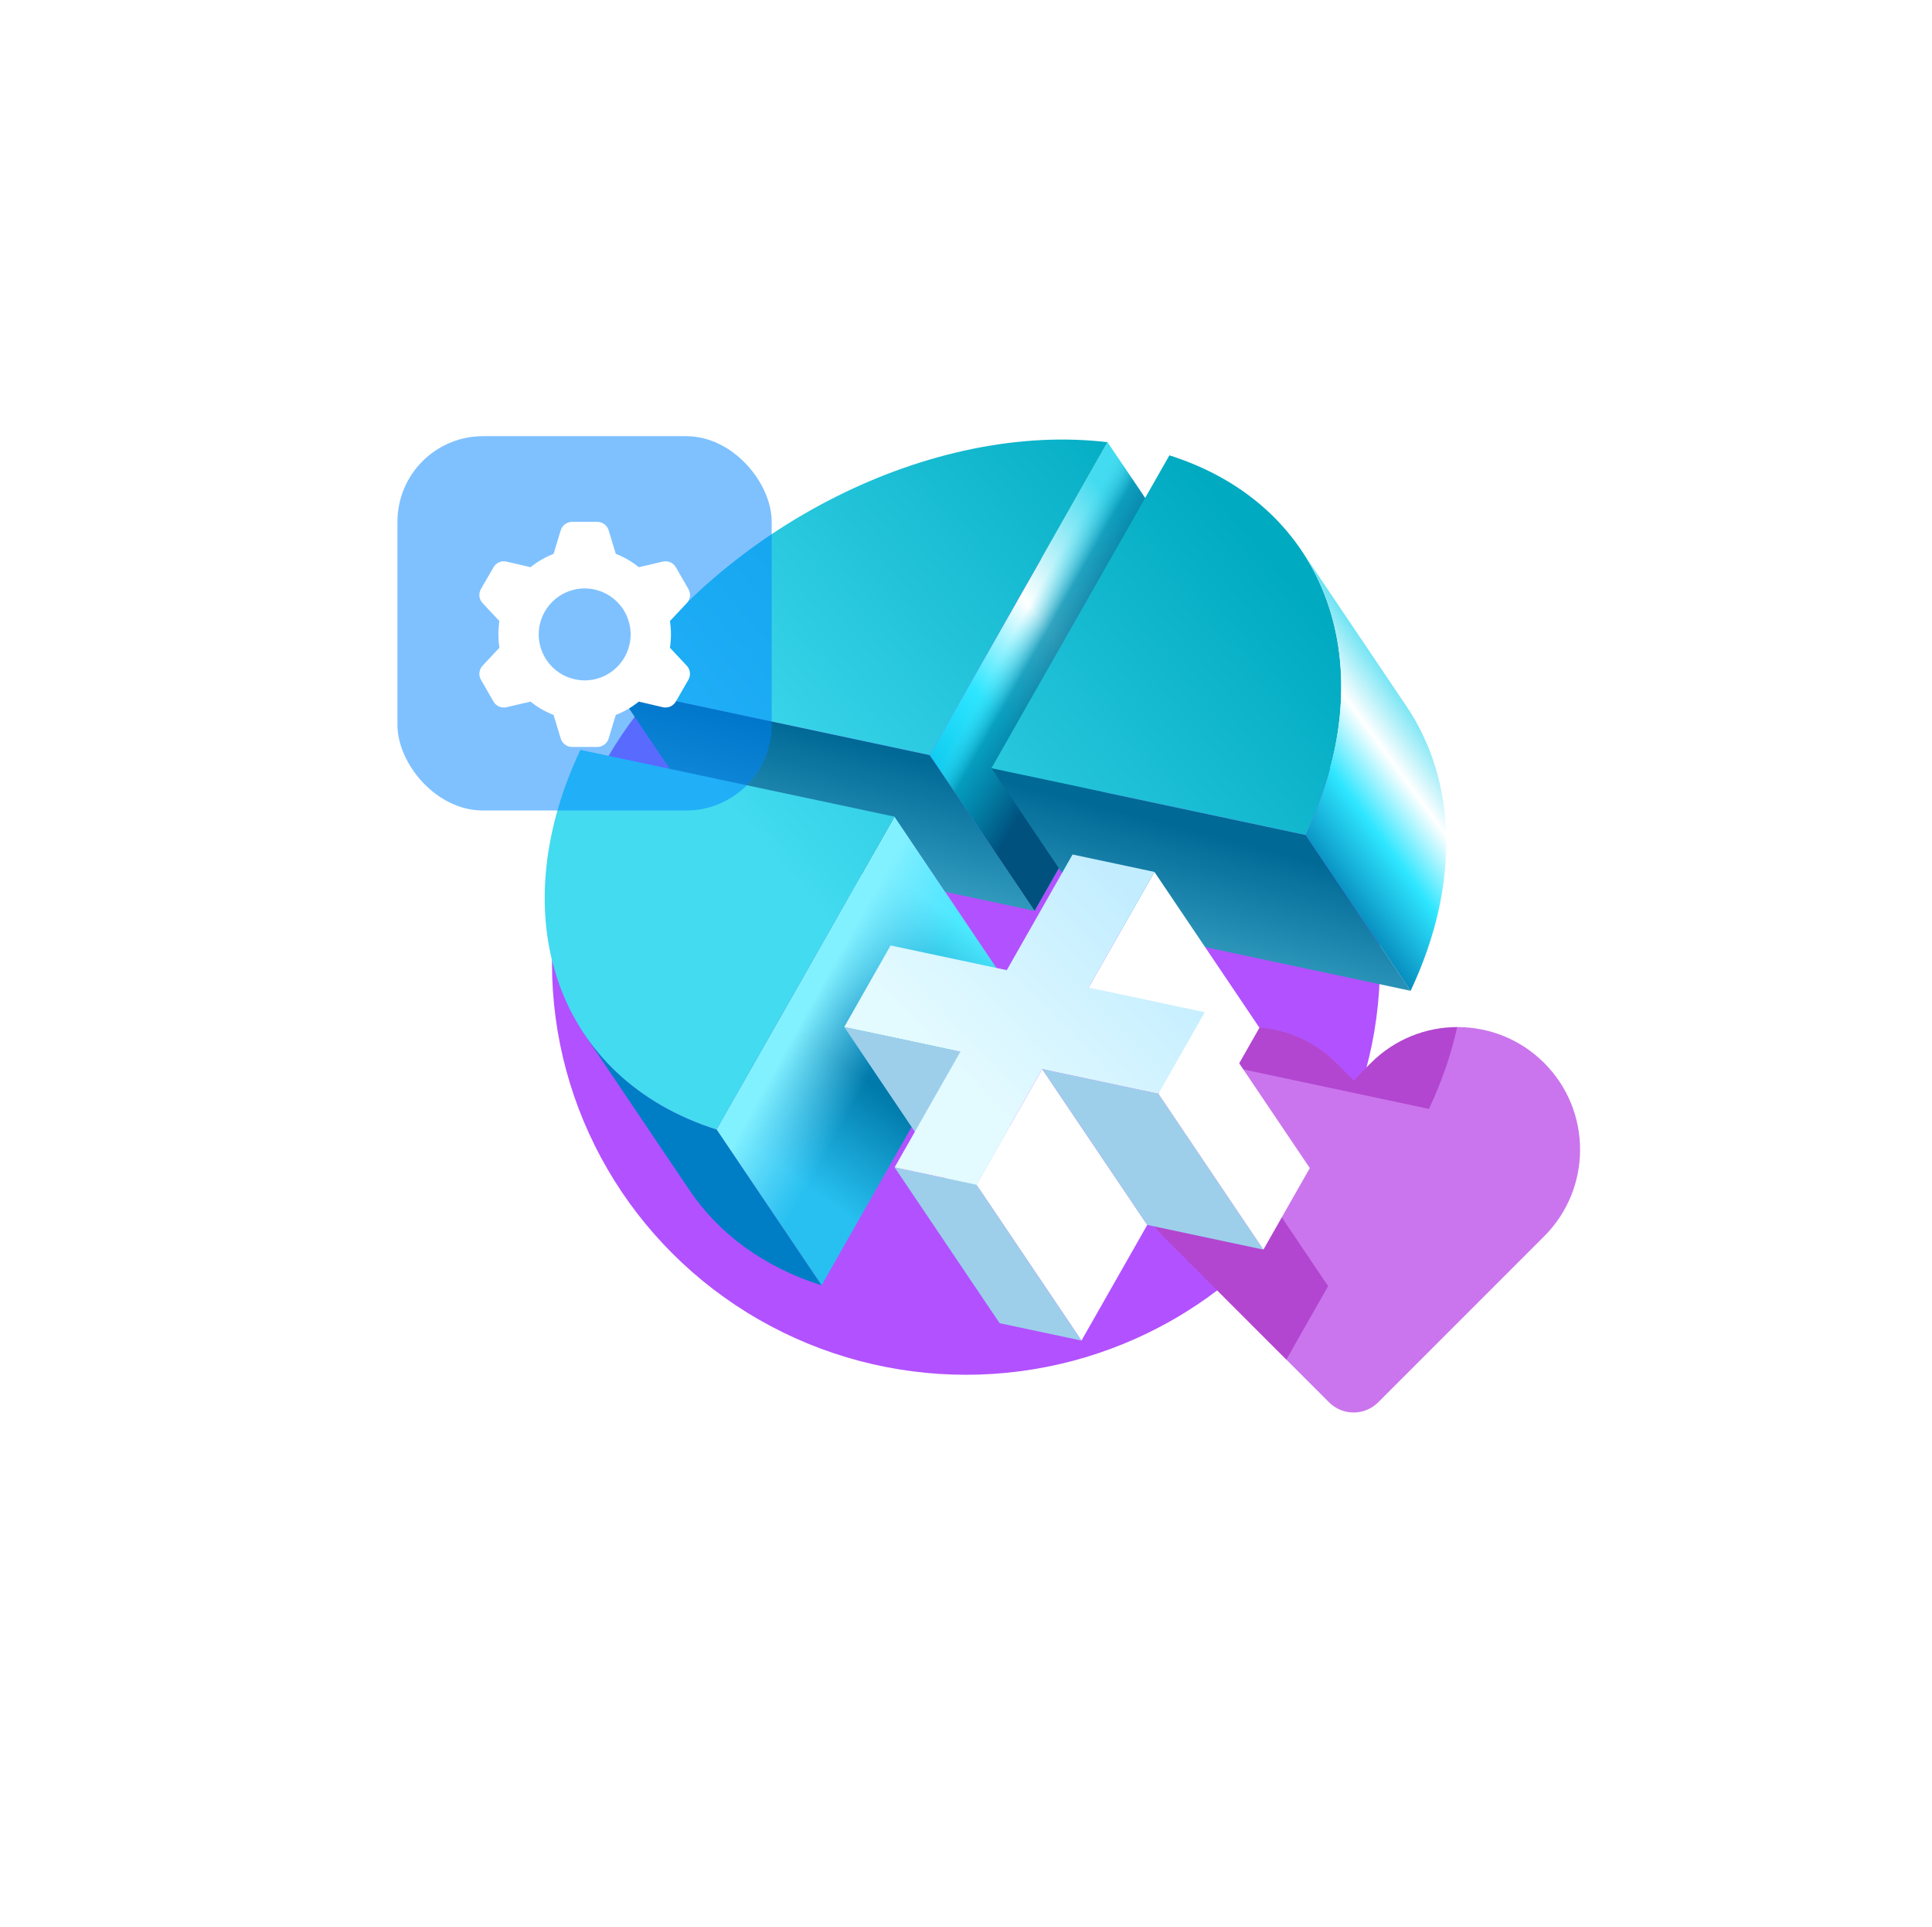 <svg width="350" height="349" viewBox="0 0 350 349" fill="none" xmlns="http://www.w3.org/2000/svg">
<g filter="url(#filter0_f)">
<ellipse cx="175" cy="174.5" rx="75" ry="74.5" fill="#B251FF"/>
</g>
<path fill-rule="evenodd" clip-rule="evenodd" d="M279.746 192.526C271.078 183.859 257.026 183.859 248.358 192.526L245.219 195.665L242.08 192.526C233.413 183.859 219.361 183.859 210.693 192.526C202.026 201.194 202.026 215.246 210.693 223.913L240.222 253.442C240.241 253.461 240.26 253.479 240.279 253.498L240.776 253.995C243.23 256.449 247.209 256.449 249.664 253.995L279.746 223.913C288.413 215.246 288.413 201.193 279.746 192.526Z" fill="#CA75ED"/>
<path opacity="0.4" fill-rule="evenodd" clip-rule="evenodd" d="M263.984 186.026C258.327 186.043 252.675 188.21 248.358 192.526L245.219 195.665L242.08 192.526C233.413 183.859 219.361 183.859 210.693 192.526C202.026 201.193 202.026 215.246 210.693 223.913L233.033 246.253L240.604 232.952L227.812 213.975L231.477 207.532L221.636 192.931L258.869 200.844L258.869 200.844C261.229 195.835 262.924 190.869 263.984 186.026Z" fill="#8E00A6"/>
<path d="M200.635 80.087L219.662 108.312L187.421 164.975L168.4 136.752L200.635 80.087Z" fill="url(#paint0_linear)"/>
<path d="M200.635 80.087L219.662 108.312L187.421 164.975L168.4 136.752L200.635 80.087Z" fill="url(#paint1_linear)"/>
<path fill-rule="evenodd" clip-rule="evenodd" d="M181.073 176.137L162.047 147.913L129.812 204.577L148.833 232.801L181.073 176.137Z" fill="url(#paint2_linear)"/>
<path d="M162.047 147.913L181.073 176.137L148.833 232.801L129.811 204.577L162.047 147.913Z" fill="url(#paint3_linear)"/>
<path fill-rule="evenodd" clip-rule="evenodd" d="M168.4 136.751L187.421 164.975L171.229 161.534L162.047 147.913L156.125 158.323L130.505 152.878L111.485 124.65L168.4 136.751ZM236.527 151.231L255.549 179.455L198.633 167.359L179.612 139.135L236.527 151.231Z" fill="url(#paint4_linear)"/>
<path d="M124.91 215.573L105.889 187.349C111.171 195.186 119.255 201.234 129.812 204.577L148.833 232.801C138.276 229.458 130.192 223.41 124.91 215.573Z" fill="#007EC5"/>
<path fill-rule="evenodd" clip-rule="evenodd" d="M200.635 80.088L168.395 136.751L111.479 124.654C131.266 95.153 168.928 76.33 200.635 80.088ZM162.047 147.913L129.812 204.577C101.128 195.496 90.704 166.45 105.137 135.817L162.047 147.913ZM236.523 151.231C250.956 120.597 240.531 91.551 211.848 82.471L179.607 139.134L236.523 151.231Z" fill="url(#paint5_linear)"/>
<path d="M173.986 190.483L193.007 218.707L171.963 214.234L152.942 186.01L173.986 190.483Z" fill="#9DCFEB"/>
<path d="M209.136 157.92L228.157 186.144L216.239 207.094L197.219 178.865L209.136 157.92Z" fill="white"/>
<path d="M188.813 193.633L207.839 221.857L195.917 242.807L176.895 214.583L188.813 193.633Z" fill="white"/>
<path d="M176.896 214.583L195.917 242.807L181.09 239.658L162.068 211.434L176.896 214.583Z" fill="#9DCFEB"/>
<path d="M209.858 198.106L228.879 226.33L207.84 221.858L188.813 193.633L209.858 198.106Z" fill="#9DCFEB"/>
<path d="M218.258 183.338L237.284 211.563L228.879 226.331L209.857 198.107L218.258 183.338Z" fill="white"/>
<path d="M209.136 157.92L197.218 178.865L218.258 183.338L209.857 198.107L188.813 193.633L176.895 214.583L162.068 211.434L173.986 190.484L152.942 186.01L161.342 171.242L182.386 175.715L194.303 154.77L209.136 157.92Z" fill="url(#paint6_linear)"/>
<path d="M235.775 99.7L254.797 127.923C263.864 141.377 264.67 160.098 255.549 179.455L236.528 151.232C245.648 131.874 244.843 113.149 235.775 99.7Z" fill="url(#paint7_linear)"/>
<g filter="url(#filter1_b)">
<rect opacity="0.5" x="72" y="79" width="67.8" height="67.8" rx="15.497" fill="#0085FF"/>
<g filter="url(#filter2_d)">
<path d="M121.366 115.417C121.488 114.631 121.551 113.825 121.551 113.004C121.551 112.183 121.488 111.378 121.366 110.591L124.417 107.334C125.066 106.642 125.185 105.607 124.712 104.785L122.434 100.839C121.96 100.017 121.002 99.603 120.079 99.818L115.73 100.833C114.481 99.825 113.076 99.005 111.554 98.418L110.261 94.148C109.984 93.242 109.147 92.62 108.198 92.62H103.642C102.693 92.62 101.856 93.242 101.58 94.149L100.287 98.42C98.765 99.008 97.359 99.828 96.111 100.834L91.762 99.819C90.837 99.604 89.881 100.017 89.407 100.84L87.128 104.786C86.654 105.607 86.773 106.642 87.422 107.336L90.474 110.593C90.352 111.379 90.289 112.185 90.289 113.006C90.289 113.827 90.352 114.632 90.474 115.419L87.422 118.674C86.773 119.366 86.654 120.401 87.128 121.224L89.406 125.17C89.88 125.991 90.837 126.406 91.76 126.191L96.11 125.176C97.359 126.183 98.764 127.003 100.286 127.59L101.579 131.861C101.855 132.768 102.691 133.39 103.64 133.39H108.197C109.145 133.39 109.982 132.768 110.258 131.861L111.551 127.59C113.073 127.002 114.48 126.182 115.727 125.176L120.077 126.191C121.001 126.406 121.957 125.993 122.431 125.17L124.709 121.224C125.183 120.403 125.063 119.368 124.415 118.674L121.366 115.417ZM105.92 121.33C101.322 121.33 97.594 117.602 97.594 113.004C97.594 108.406 101.322 104.678 105.92 104.678C110.518 104.678 114.246 108.406 114.246 113.004C114.246 117.602 110.518 121.33 105.92 121.33Z" fill="white"/>
</g>
</g>
<defs>
<filter id="filter0_f" x="0" y="0" width="350" height="349" filterUnits="userSpaceOnUse" color-interpolation-filters="sRGB">
<feFlood flood-opacity="0" result="BackgroundImageFix"/>
<feBlend mode="normal" in="SourceGraphic" in2="BackgroundImageFix" result="shape"/>
<feGaussianBlur stdDeviation="50" result="effect1_foregroundBlur"/>
</filter>
<filter id="filter1_b" x="62.314" y="69.314" width="87.172" height="87.172" filterUnits="userSpaceOnUse" color-interpolation-filters="sRGB">
<feFlood flood-opacity="0" result="BackgroundImageFix"/>
<feGaussianBlur in="BackgroundImage" stdDeviation="4.843"/>
<feComposite in2="SourceAlpha" operator="in" result="effect1_backgroundBlur"/>
<feBlend mode="normal" in="SourceGraphic" in2="effect1_backgroundBlur" result="shape"/>
</filter>
<filter id="filter2_d" x="77.34" y="85.02" width="57.16" height="59.769" filterUnits="userSpaceOnUse" color-interpolation-filters="sRGB">
<feFlood flood-opacity="0" result="BackgroundImageFix"/>
<feColorMatrix in="SourceAlpha" type="matrix" values="0 0 0 0 0 0 0 0 0 0 0 0 0 0 0 0 0 0 127 0" result="hardAlpha"/>
<feOffset dy="1.9"/>
<feGaussianBlur stdDeviation="4.75"/>
<feColorMatrix type="matrix" values="0 0 0 0 0.005 0 0 0 0 0.11 0 0 0 0 0.379 0 0 0 0.3 0"/>
<feBlend mode="normal" in2="BackgroundImageFix" result="effect1_dropShadow"/>
<feBlend mode="normal" in="SourceGraphic" in2="effect1_dropShadow" result="shape"/>
</filter>
<linearGradient id="paint0_linear" x1="228.5" y1="123" x2="124.978" y2="209.784" gradientUnits="userSpaceOnUse">
<stop stop-color="#42DBF0"/>
<stop offset="0.176" stop-color="white"/>
<stop offset="0.303" stop-color="#2EE6FF"/>
<stop offset="0.473" stop-color="#00BDE7"/>
<stop offset="0.762" stop-color="#20ACD9"/>
</linearGradient>
<linearGradient id="paint1_linear" x1="201" y1="148" x2="170.231" y2="130.463" gradientUnits="userSpaceOnUse">
<stop offset="0.404" stop-color="#00517E"/>
<stop offset="0.748" stop-color="#008FB1" stop-opacity="0.8"/>
<stop offset="0.894" stop-color="#42DBF0" stop-opacity="0"/>
</linearGradient>
<linearGradient id="paint2_linear" x1="233.5" y1="93" x2="140.823" y2="221.398" gradientUnits="userSpaceOnUse">
<stop offset="0.082" stop-color="#42DBF0"/>
<stop offset="0.23" stop-color="#D6FAFF"/>
<stop offset="0.345" stop-color="#2EE6FF"/>
<stop offset="0.599" stop-color="#4DEAFF"/>
<stop offset="0.758" stop-color="#007DB3"/>
<stop offset="0.809" stop-color="#007AAA"/>
<stop offset="0.947" stop-color="#27C0F0"/>
</linearGradient>
<linearGradient id="paint3_linear" x1="135" y1="198.5" x2="150.692" y2="207.26" gradientUnits="userSpaceOnUse">
<stop offset="0.127" stop-color="#82F1FF"/>
<stop offset="1" stop-color="#75DEFF" stop-opacity="0"/>
</linearGradient>
<linearGradient id="paint4_linear" x1="177" y1="169" x2="184" y2="142" gradientUnits="userSpaceOnUse">
<stop stop-color="#3FA7C8"/>
<stop offset="1" stop-color="#006996"/>
</linearGradient>
<linearGradient id="paint5_linear" x1="229.979" y1="100.222" x2="131.226" y2="184.134" gradientUnits="userSpaceOnUse">
<stop stop-color="#00AAC1"/>
<stop offset="0.803" stop-color="#42DBF0"/>
</linearGradient>
<linearGradient id="paint6_linear" x1="208" y1="164" x2="167.791" y2="203.647" gradientUnits="userSpaceOnUse">
<stop stop-color="#C2EDFF"/>
<stop offset="0.803" stop-color="#E3FAFF"/>
</linearGradient>
<linearGradient id="paint7_linear" x1="271" y1="144" x2="184" y2="207.5" gradientUnits="userSpaceOnUse">
<stop stop-color="#42DBF0"/>
<stop offset="0.108" stop-color="white"/>
<stop offset="0.199" stop-color="#2EE6FF"/>
<stop offset="0.33" stop-color="#007DB3"/>
<stop offset="0.762" stop-color="#20ACD9"/>
</linearGradient>
</defs>
</svg>
